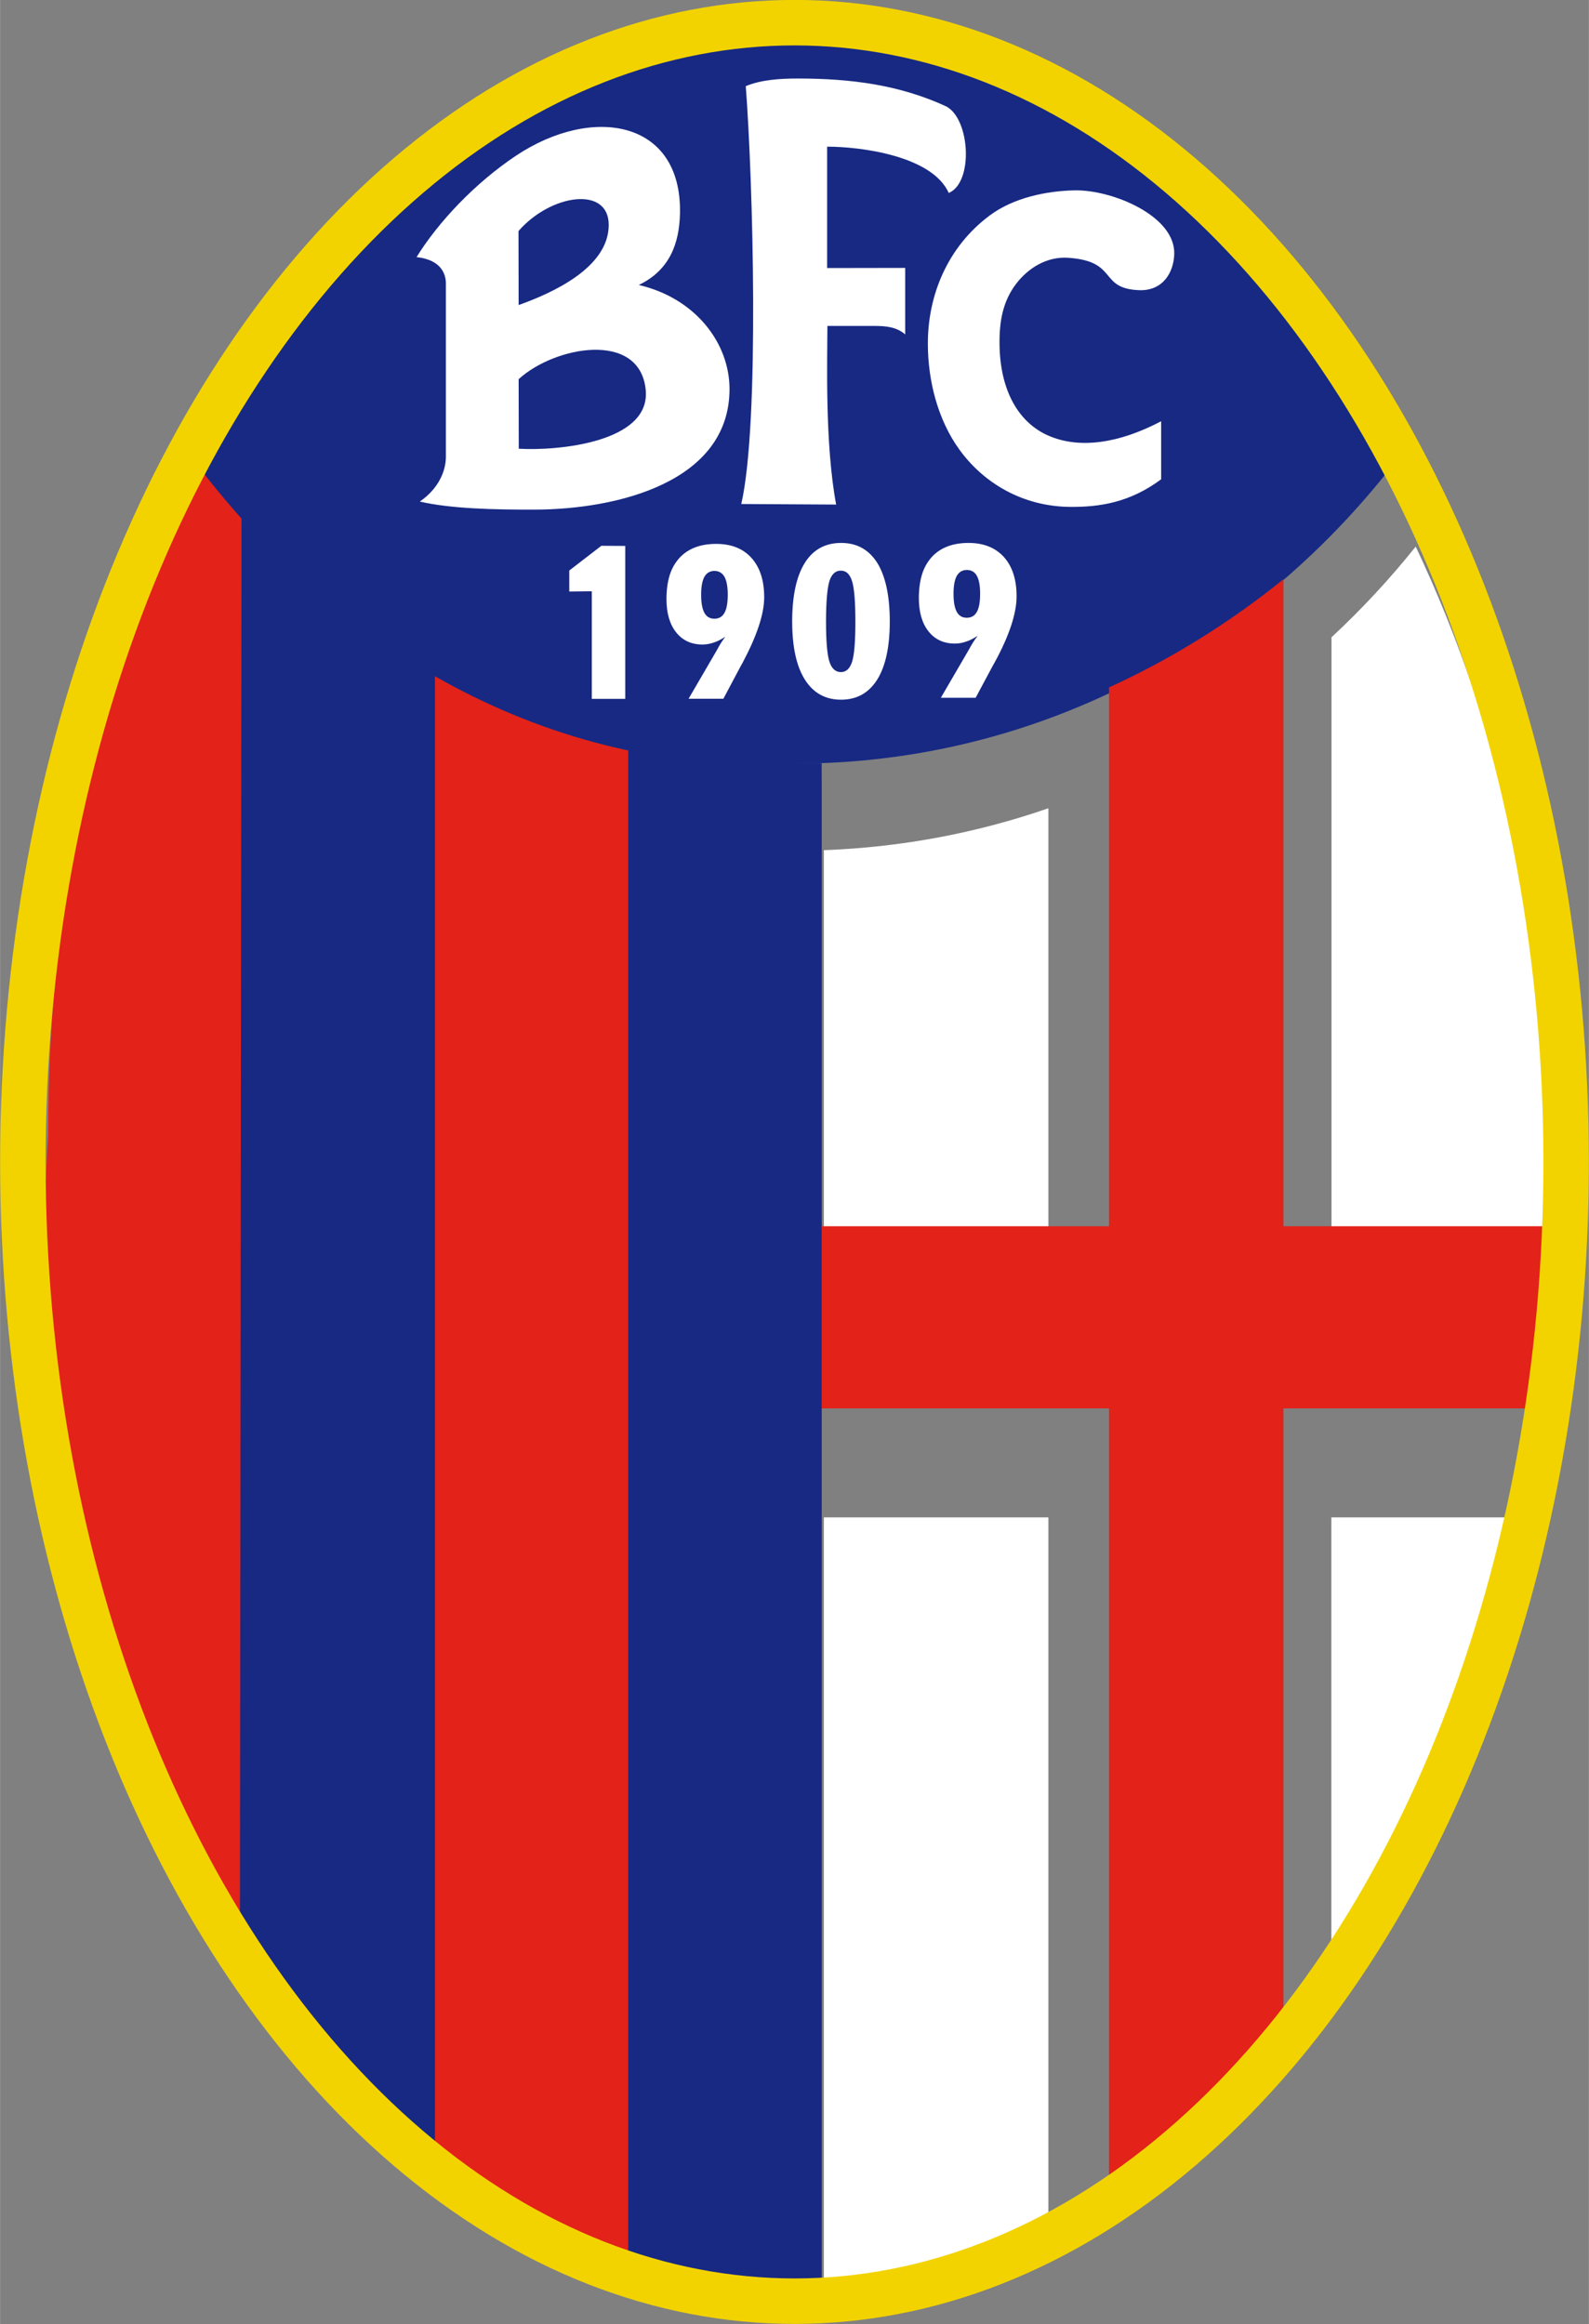 <svg id="Layer_1" image-rendering="optimizeQuality" text-rendering="geometricPrecision" shape-rendering="geometricPrecision" xmlns="http://www.w3.org/2000/svg" viewBox="0 0 1164 1701.9" width="1710" height="2500"><rect x="0" y="0" width="1164" height="1701.9" fill="#808080" stroke="none"/><style>.st0{fill:#e32219}.st1{fill:#172983}.st2{fill:#fff}.st3{fill:none;stroke:#f2d300;stroke-width:33.31}</style><g id="Ebene_x0020_1"><path class="st0" d="M601.9 1699.6C267.2 1685.9 4.1 1304.5 35.2 832c0-184.4 39.3-355.6 106.2-496.5 111.4 139 276.1 229.5 460.5 236.2v1127.9z"/><path class="st1" d="M582.3 16.7c179.2 0 339.4 124.1 443.2 317.1-103.8 137.2-263.9 225.4-443 225.4-180.7 9.5-339.9-85.4-443.2-225.7C243 140.7 403.1 16.7 582.3 16.7z"/><path class="st2" d="M305.1 188.3c16.1-25.9 42.8-54.2 72.9-74.3 55.9-37.2 121.6-26.3 120.1 42.4-.5 21.8-7.5 41.5-30.2 52.3 41.1 9.5 66.6 42.2 66.5 76.5-.3 67.6-81.6 87.8-142.5 88-30 .1-62.2-.7-84.4-5.9 14.1-9.7 19-22.7 19.1-32.5V208c.1-5.4-1.8-17.6-21.5-19.7zM543 369.1c13.6-59.1 8.5-238.3 3.3-306 10.9-4.6 24.7-5.6 37.9-5.6 39.5 0 74.9 4.7 109.1 20.5 17.4 9.4 19.9 55.7 1.7 63.3-12.2-27.2-64.4-33.9-89.1-33.9v88.9l57.2-.1v48.7c-6.2-5.4-13.9-6.2-22.2-6.2h-34.8c0 23.5-2 85.7 6.4 130.8l-69.5-.4zM850.6 351c-23 17.1-45.2 20.4-66.8 20.2-34.5-.3-63.1-17.3-80.9-41.8-16.2-22.3-23.1-51-23.2-77.2-.2-35.8 14.4-71.4 45.3-94.4 17.4-13 41.5-18 62.3-18.4 27.5-.5 73.8 18.7 72.9 46.7-.4 13.4-8.3 27-25.6 26.4-30.1-1.1-15-21.1-51.8-23.7-16.3-1.2-29.9 7.9-38.4 19-10 13.1-12.4 28.1-12.2 44.4.4 34.1 14.1 57.2 35.5 66.7 22.8 10.1 51.9 5.9 82.9-10.4V351zM433.5 511.8V433l-16.5.2v-15.4l23.5-18.1 17.5.1v112zM531.3 466.3c-2.8 1.8-5.5 3.3-8.3 4.2-2.8 1-5.6 1.5-8.4 1.5-8.2 0-14.6-3-19.3-8.9-4.7-5.9-7.1-14-7.1-24.4 0-6.6.8-12.4 2.3-17.3 1.5-4.9 3.9-9.1 7.1-12.7 6.3-6.9 15.3-10.4 27-10.4 11.1 0 19.7 3.4 25.9 10.3 6.2 6.9 9.3 16.5 9.3 28.8s-5.4 28.4-16 48.3l-1.2 2.1-12.7 23.9h-25.5l20.4-35 .4-.7c1.7-3.3 3.7-6.5 6.1-9.7zM651.8 455.1c0 18.6-3.1 32.8-9.2 42.6-6.2 9.8-15 14.7-26.5 14.7s-20.3-4.9-26.5-14.7c-6.2-9.8-9.3-24-9.3-42.6 0-18.7 3.1-33 9.2-42.8 6.1-9.8 15-14.7 26.7-14.7 11.5 0 20.3 4.9 26.5 14.7 6 9.8 9.1 24.1 9.1 42.8zM716.2 465.6c-2.8 1.8-5.5 3.3-8.3 4.2-2.8 1-5.6 1.5-8.4 1.5-8.2 0-14.6-3-19.3-8.9-4.7-5.9-7.1-14-7.1-24.4 0-6.6.8-12.4 2.3-17.3 1.5-4.9 3.9-9.1 7.1-12.7 6.3-6.9 15.3-10.4 27-10.4 11.1 0 19.7 3.5 25.9 10.3 6.2 6.9 9.3 16.5 9.3 28.8s-5.2 28.5-16 48.3l-1.2 2.1-12.8 23.9h-25.5l20.4-35 .4-.7c1.8-3.4 3.8-6.6 6.2-9.7z"/><path class="st1" d="M379.9 223.4l-.1-54.2c23.6-27.1 66.1-33.3 66.1-4.5 0 31.6-42 50.1-66 58.7z"/><path class="st2" d="M1037.1 400.3c62.9 132.7 100 293.9 100 467.5 0 12.1-.2 24.1-.6 36H975.4V466.7c22.1-20.5 42.7-42.7 61.7-66.4zm74.8 710.9c-27 127-74.4 240.8-136.6 333v-333h136.6zM768 1638.6c-51.8 27.2-107 43.5-164.5 46.6v-574H768v527.4zM603.5 903.9V622.6c57.2-2.1 112.5-12.7 164.5-30.7v312H603.5z"/><path class="st2" d="M813.4 553.3v376.8H603.5h209.9V553.3zm-209.9 504.2h209.9v555.2-555.2H603.5zm337.3 438.4v-438.4h189.5-189.5v438.4zm204.6-565.8H940.8V477.6 930h204.6v.1z"/><path class="st0" d="M812.4 503.4V898H601.9v133.4h210.5v581.3c46.2-32 89.1-73.3 127.8-122.3v-459h190.1c7.2-43.3 12.2-87.9 15-133.4H940.2V424.2c-39.3 31.7-82.1 58.4-127.8 79.2z"/><path class="st1" d="M601.9 1699.6c-37.7 2.7-110.1-15.2-142.4-29l.7-4.5v-1117c15.6 4.4 109.1 8.8 120.2 9.6h.4c7.1.5 13.6-.1 21.1.2v1140.7zM318 1588.8c-53.4-48-101.8-90-142.3-159.7l1.2-1052.9c41.8 44.2 89.5 82.3 141.7 112.8v1084.8l-.6 15zM379.9 277.7c26.3-24.2 88.8-35.8 93.1 7.8 3.8 38.9-65.7 44.8-93 43.1l-.1-50.9zM523.3 418.1c-3.2 0-5.7 1.5-7.3 4.3-1.6 2.9-2.4 7.3-2.4 13.1 0 6 .8 10.4 2.4 13.3 1.6 2.9 4 4.3 7.3 4.3s5.8-1.4 7.4-4.3c1.6-2.8 2.4-7.3 2.4-13.3 0-5.8-.8-10.2-2.4-13.1-1.6-2.8-4.1-4.3-7.4-4.3zM605.1 455.3c0 14.1.8 23.8 2.4 29 1.6 5.2 4.5 7.9 8.5 7.9 3.8 0 6.6-2.6 8.2-7.6 1.6-5.1 2.4-14.8 2.4-29.3s-.8-24.4-2.4-29.6c-1.6-5.2-4.3-7.8-8.3-7.8-3.9 0-6.8 2.6-8.4 7.9-1.5 5.2-2.4 15-2.4 29.5zM708.2 417.4c-3.2 0-5.7 1.5-7.3 4.3-1.6 2.9-2.4 7.3-2.4 13.1 0 6 .8 10.4 2.4 13.3 1.6 2.9 4 4.3 7.3 4.3s5.8-1.4 7.4-4.3c1.6-2.9 2.4-7.3 2.4-13.3 0-5.8-.8-10.2-2.4-13.1-1.6-2.9-4.1-4.3-7.4-4.3z"/><ellipse class="st3" cx="582" cy="850.9" rx="565.3" ry="834.3"/></g></svg>